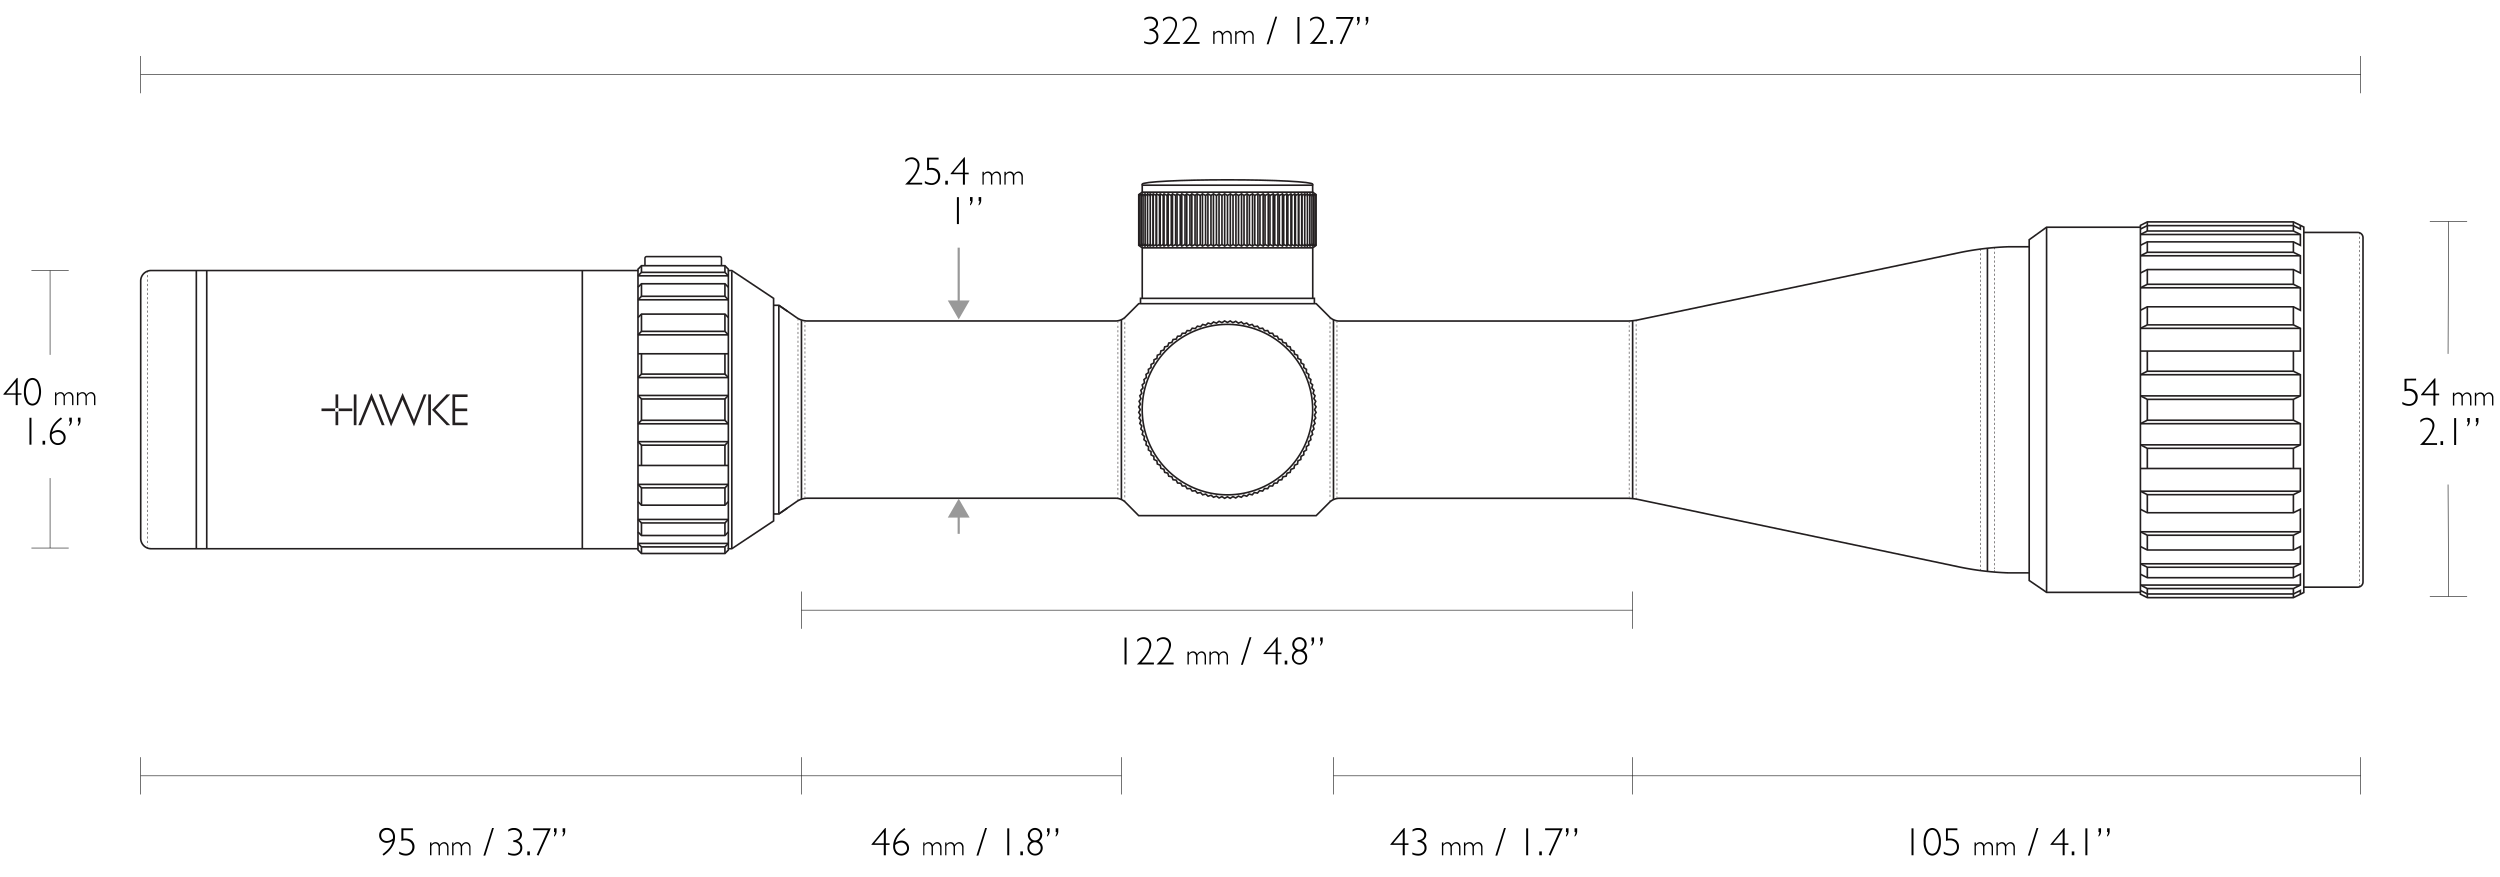 <svg xmlns="http://www.w3.org/2000/svg" viewBox="0 0 1140 400"><defs><style>.cls-1,.cls-10,.cls-11,.cls-13,.cls-14,.cls-15,.cls-16,.cls-17,.cls-2,.cls-3,.cls-4,.cls-5,.cls-6,.cls-7,.cls-8,.cls-9{fill:none;stroke-miterlimit:10;}.cls-1,.cls-10,.cls-11,.cls-13,.cls-14,.cls-15,.cls-2,.cls-3,.cls-4,.cls-5,.cls-6,.cls-7,.cls-8,.cls-9{stroke:#231f20;}.cls-1{stroke-width:0.75px;}.cls-10,.cls-11,.cls-14,.cls-15,.cls-16,.cls-2,.cls-3,.cls-4,.cls-5,.cls-6,.cls-7,.cls-8,.cls-9{stroke-width:0.25px;}.cls-3{stroke-dasharray:1 1;}.cls-4{stroke-dasharray:1 1;}.cls-5{stroke-dasharray:1 1;}.cls-6{stroke-dasharray:1.01 1.01;}.cls-7{stroke-dasharray:1 1;}.cls-8{stroke-dasharray:1.01 1.01;}.cls-9{stroke-dasharray:1 1;}.cls-10{stroke-dasharray:1.01 1.01;}.cls-11{stroke-dasharray:1 1;}.cls-12{fill:#231f20;}.cls-13{stroke-width:0.72px;}.cls-14{stroke-dasharray:1 1;}.cls-15{stroke-dasharray:1.01 1.01;}.cls-16{stroke:#000;}.cls-17{stroke:#999;}.cls-18{fill:#999;}</style></defs><title>Riflescope_Vantage_AO_3-9x40</title><g id="SCOPE"><line class="cls-1" x1="1045.79" y1="182.1" x2="1045.79" y2="191.62"/><line class="cls-1" x1="979.18" y1="182.1" x2="979.18" y2="191.62"/><polyline class="cls-1" points="976.03 170.87 979.18 169.28 1045.79 169.28 1048.97 170.87 1048.97 180.51 1045.79 182.1 979.18 182.1 976.03 180.51"/><line class="cls-1" x1="976.03" y1="180.52" x2="1048.97" y2="180.52"/><line class="cls-1" x1="976.03" y1="170.87" x2="1048.97" y2="170.87"/><line class="cls-1" x1="979.18" y1="160.09" x2="979.18" y2="169.28"/><line class="cls-1" x1="1045.79" y1="160.09" x2="1045.79" y2="169.28"/><line class="cls-1" x1="979.18" y1="122.92" x2="979.18" y2="129.65"/><line class="cls-1" x1="1045.79" y1="122.92" x2="1045.79" y2="129.65"/><line class="cls-1" x1="979.18" y1="110.29" x2="979.18" y2="115.05"/><line class="cls-1" x1="1045.79" y1="110.29" x2="1045.79" y2="115.05"/><line class="cls-1" x1="979.18" y1="139.9" x2="979.18" y2="148.14"/><line class="cls-1" x1="1045.79" y1="139.9" x2="1045.79" y2="148.14"/><polyline class="cls-1" points="976.03 149.73 979.18 148.14 1045.79 148.14 1048.97 149.73 1048.97 160.09 976.03 160.09"/><line class="cls-1" x1="976.03" y1="149.73" x2="1048.97" y2="149.73"/><polyline class="cls-1" points="976.03 131.23 979.18 129.65 1045.79 129.65 1048.97 131.23 1048.97 141.49 1045.79 139.9 979.18 139.9 976.03 141.49"/><line class="cls-1" x1="976.03" y1="131.23" x2="1048.97" y2="131.23"/><polyline class="cls-1" points="976.03 124.5 979.18 122.92 1045.79 122.92 1048.97 124.5 1048.97 116.63 1045.79 115.05 979.18 115.05 976.03 116.63"/><polyline class="cls-1" points="976.03 111.87 979.18 110.29 1045.79 110.29 1048.97 111.87 1048.97 106.93 1045.79 105.34 979.18 105.34 976.03 106.93"/><polygon class="cls-1" points="1050.54 269.26 1050.54 104.34 1050.54 103.53 1045.79 101.19 979.18 101.19 976.03 102.78 976.03 105.66 976.03 268.38 976.03 270.94 979.18 272.53 1045.79 272.53 1050.54 270.19 1050.54 269.26"/><line class="cls-1" x1="979.18" y1="101.19" x2="979.18" y2="105.34"/><line class="cls-1" x1="1045.79" y1="101.19" x2="1045.79" y2="105.34"/><line class="cls-1" x1="976.03" y1="106.93" x2="1048.97" y2="106.93"/><line class="cls-1" x1="976.03" y1="116.63" x2="1048.97" y2="116.63"/><polyline class="cls-1" points="976.03 193.2 979.18 191.62 1045.79 191.62 1048.97 193.2 1048.97 202.85 1045.79 204.44 979.18 204.44 976.03 202.85"/><line class="cls-1" x1="976.03" y1="193.2" x2="1048.97" y2="193.2"/><line class="cls-1" x1="976.03" y1="202.85" x2="1048.97" y2="202.85"/><line class="cls-1" x1="979.18" y1="204.44" x2="979.18" y2="213.63"/><line class="cls-1" x1="1045.79" y1="204.44" x2="1045.79" y2="213.63"/><line class="cls-1" x1="979.18" y1="225.58" x2="979.18" y2="233.81"/><line class="cls-1" x1="1045.79" y1="225.58" x2="1045.79" y2="233.81"/><polyline class="cls-1" points="976.03 213.63 1048.97 213.63 1048.97 223.99 1045.79 225.57 979.18 225.57 976.03 223.99"/><polyline class="cls-1" points="976.03 232.23 979.18 233.81 1045.79 233.81 1048.97 232.23 1048.97 242.49 1045.79 244.07 979.18 244.07 976.03 242.49"/><line class="cls-1" x1="976.03" y1="223.99" x2="1048.97" y2="223.99"/><line class="cls-1" x1="976.03" y1="242.49" x2="1048.97" y2="242.49"/><polyline class="cls-1" points="976.03 249.21 979.18 250.8 1045.79 250.8 1048.97 249.21 1048.97 257.09 1045.79 258.67 979.18 258.67 976.03 257.09"/><polyline class="cls-1" points="976.03 261.84 979.18 263.43 1045.79 263.43 1048.97 261.84 1048.97 266.79 1045.79 268.38 979.18 268.38 976.03 266.79"/><line class="cls-1" x1="976.03" y1="257.09" x2="1048.97" y2="257.09"/><polyline class="cls-1" points="976.03 269.26 979.18 270.84 1045.79 270.84 1048.97 269.26 1048.97 270.92"/><polyline class="cls-1" points="976.03 104.46 979.18 102.88 1045.79 102.88 1048.97 104.46 1048.97 102.76"/><line class="cls-1" x1="976.03" y1="266.79" x2="1048.97" y2="266.79"/><line class="cls-1" x1="979.18" y1="268.38" x2="979.18" y2="272.53"/><line class="cls-1" x1="1045.79" y1="268.38" x2="1045.79" y2="272.53"/><line class="cls-1" x1="979.18" y1="244.07" x2="979.18" y2="250.8"/><line class="cls-1" x1="1045.79" y1="244.07" x2="1045.79" y2="250.8"/><line class="cls-1" x1="979.18" y1="258.71" x2="979.18" y2="263.43"/><line class="cls-1" x1="1045.79" y1="258.71" x2="1045.79" y2="263.43"/><path class="cls-1" d="M1050.54,106h24.61a2.39,2.39,0,0,1,2.38,2.37v157a2.38,2.38,0,0,1-2.38,2.37h-24.61"/><line class="cls-2" x1="1075.94" y1="106.28" x2="1075.94" y2="106.84"/><line class="cls-3" x1="1075.94" y1="107.96" x2="1075.94" y2="266.28"/><line class="cls-2" x1="1075.94" y1="266.84" x2="1075.94" y2="267.4"/><path class="cls-1" d="M925.31,261.23h-9.52a131.73,131.73,0,0,1-21.94-2.6l-147-30.91a27.57,27.57,0,0,0-4.71-.49H610.45a6.63,6.63,0,0,0-4.06,1.68l-6.22,6.22-80.93,0-6.2-6.25a6.65,6.65,0,0,0-4.06-1.68H367.85a9,9,0,0,0-4.33,1.35l-8.37,5.79"/><line class="cls-1" x1="906.27" y1="113.31" x2="906.27" y2="260.65"/><line class="cls-2" x1="909.44" y1="113.1" x2="909.44" y2="113.66"/><line class="cls-4" x1="909.44" y1="114.78" x2="909.44" y2="259.48"/><line class="cls-2" x1="909.44" y1="260.04" x2="909.44" y2="260.6"/><line class="cls-2" x1="903.1" y1="113.85" x2="903.1" y2="114.41"/><line class="cls-5" x1="903.1" y1="115.53" x2="903.1" y2="258.84"/><line class="cls-2" x1="903.1" y1="259.4" x2="903.1" y2="259.96"/><polyline class="cls-1" points="976.03 270.11 933.24 270.11 925.31 264.7 925.31 109.31 933.24 103.61 976.03 103.61"/><line class="cls-1" x1="933.24" y1="103.91" x2="933.24" y2="270.11"/><line class="cls-1" x1="744.48" y1="146.06" x2="744.48" y2="227.45"/><line class="cls-2" x1="746.06" y1="146.18" x2="746.06" y2="146.74"/><line class="cls-6" x1="746.06" y1="147.87" x2="746.06" y2="226.33"/><line class="cls-2" x1="746.06" y1="226.9" x2="746.06" y2="227.45"/><line class="cls-2" x1="742.89" y1="146.7" x2="742.89" y2="147.26"/><line class="cls-7" x1="742.89" y1="148.37" x2="742.89" y2="225.82"/><line class="cls-2" x1="742.89" y1="226.38" x2="742.89" y2="226.94"/><path class="cls-1" d="M355.15,139.22l8.37,5.78a8.87,8.87,0,0,0,4.33,1.36H509a6.61,6.61,0,0,0,4.06-1.69l6.2-6.2,80.93,0,6.22,6.24a6.58,6.58,0,0,0,4.06,1.69H742.09a27.45,27.45,0,0,0,4.7-.49l147.06-30.78a131.73,131.73,0,0,1,21.94-2.6h9.52"/><polyline class="cls-1" points="520.07 138.43 520.07 136.05 599.36 136.05 599.36 138.43"/><polyline class="cls-1" points="600.14 89.24 599.92 89.13 599.57 88.69 598.69 89.13 598.6 88.42 597.45 89.13 597.35 88.42 596.2 89.13 596.11 88.42 594.96 89.13 594.96 88.42 593.68 89.13 593.58 88.42 592.26 89.13 592.07 88.42 590.71 89.13 590.43 88.42 589.04 89.13 588.67 88.42 587.26 89.13 586.8 88.42 585.36 89.13 584.82 88.42 583.37 89.13 582.74 88.42 581.28 89.13 580.57 88.42 579.1 89.13 578.32 88.42 576.85 89.13 575.99 88.42 574.54 89.13 573.6 88.42 572.16 89.13 571.15 88.42 569.73 89.13 568.66 88.42 567.27 89.13 566.14 88.42 564.77 89.13 563.59 88.42 562.26 89.13 561.02 88.42 559.74 89.12 558.45 88.42 557.21 89.13 555.88 88.42 554.7 89.13 553.33 88.42 552.2 89.13 550.81 88.42 549.74 89.13 548.32 88.42 547.31 89.13 545.87 88.42 544.93 89.13 543.48 88.42 542.62 89.13 541.16 88.42 540.37 89.13 538.9 88.42 538.19 89.13 536.73 88.42 536.11 89.13 534.65 88.42 534.11 89.13 532.67 88.42 532.22 89.13 530.8 88.42 530.43 89.13 529.04 88.42 528.76 89.13 527.4 88.42 527.21 89.13 525.89 88.42 525.79 89.13 524.51 88.42 524.51 89.13 523.36 88.42 523.27 89.13 522.12 88.42 522.02 89.13 520.87 88.42 520.79 89.13 519.9 88.69 519.55 89.13 519.27 89.24"/><polyline class="cls-1" points="519.27 111.37 519.55 111.49 519.9 111.92 520.79 111.49 520.87 112.2 522.02 111.49 522.12 112.2 523.27 111.49 523.36 112.2 524.51 111.49 524.51 112.2 525.79 111.49 525.89 112.2 527.21 111.49 527.4 112.2 528.76 111.49 529.04 112.2 530.43 111.49 530.8 112.2 532.22 111.49 532.67 112.2 534.11 111.49 534.65 112.2 536.11 111.49 536.73 112.2 538.19 111.49 538.9 112.2 540.37 111.49 541.16 112.2 542.62 111.49 543.48 112.2 544.93 111.49 545.87 112.2 547.31 111.49 548.32 112.2 549.74 111.49 550.81 112.2 552.2 111.49 553.33 112.2 554.7 111.49 555.88 112.2 557.21 111.49 558.45 112.2 559.74 111.49 561.02 112.2 562.26 111.49 563.59 112.2 564.77 111.49 566.14 112.2 567.27 111.49 568.66 112.2 569.73 111.49 571.15 112.2 572.16 111.49 573.6 112.2 574.54 111.49 575.99 112.2 576.85 111.49 578.32 112.2 579.1 111.49 580.57 112.2 581.28 111.49 582.74 112.2 583.37 111.49 584.82 112.2 585.36 111.49 586.8 112.2 587.26 111.49 588.67 112.2 589.04 111.49 590.43 112.2 590.71 111.49 592.07 112.2 592.26 111.49 593.58 112.2 593.68 111.49 594.96 112.2 594.96 111.49 596.11 112.2 596.2 111.49 597.35 112.2 597.45 111.49 598.6 112.2 598.69 111.49 599.57 111.92 599.92 111.49 600.14 111.37"/><line class="cls-1" x1="561.02" y1="88.42" x2="561.02" y2="112.2"/><line class="cls-1" x1="563.59" y1="88.42" x2="563.59" y2="112.2"/><line class="cls-1" x1="566.14" y1="88.42" x2="566.14" y2="112.2"/><line class="cls-1" x1="568.66" y1="88.42" x2="568.66" y2="112.2"/><line class="cls-1" x1="571.15" y1="88.42" x2="571.15" y2="112.2"/><line class="cls-1" x1="573.6" y1="88.42" x2="573.6" y2="112.2"/><line class="cls-1" x1="575.99" y1="88.42" x2="575.99" y2="112.2"/><line class="cls-1" x1="578.32" y1="88.42" x2="578.32" y2="112.2"/><line class="cls-1" x1="580.57" y1="88.42" x2="580.57" y2="112.2"/><line class="cls-1" x1="582.74" y1="88.42" x2="582.74" y2="112.2"/><line class="cls-1" x1="586.8" y1="88.42" x2="586.8" y2="112.2"/><line class="cls-1" x1="588.67" y1="88.42" x2="588.67" y2="112.2"/><line class="cls-1" x1="590.43" y1="88.42" x2="590.43" y2="112.2"/><line class="cls-1" x1="592.07" y1="88.42" x2="592.07" y2="112.2"/><line class="cls-1" x1="593.58" y1="88.42" x2="593.58" y2="112.2"/><line class="cls-1" x1="594.96" y1="88.42" x2="594.96" y2="112.2"/><line class="cls-1" x1="596.2" y1="88.69" x2="596.2" y2="111.92"/><line class="cls-1" x1="597.29" y1="88.42" x2="597.29" y2="112.2"/><line class="cls-1" x1="598.24" y1="88.69" x2="598.24" y2="111.92"/><line class="cls-1" x1="599.03" y1="88.38" x2="599.03" y2="112.24"/><line class="cls-1" x1="599.67" y1="88.42" x2="599.67" y2="112.2"/><line class="cls-1" x1="584.82" y1="88.42" x2="584.82" y2="112.2"/><line class="cls-1" x1="559.74" y1="89.12" x2="559.74" y2="111.53"/><line class="cls-1" x1="562.26" y1="89.12" x2="562.26" y2="111.53"/><line class="cls-1" x1="564.77" y1="89.12" x2="564.77" y2="111.53"/><line class="cls-1" x1="567.27" y1="89.12" x2="567.27" y2="111.53"/><line class="cls-1" x1="569.73" y1="89.12" x2="569.73" y2="111.53"/><line class="cls-1" x1="572.17" y1="89.22" x2="572.17" y2="111.63"/><line class="cls-1" x1="574.54" y1="89.12" x2="574.54" y2="111.53"/><line class="cls-1" x1="576.85" y1="89.12" x2="576.85" y2="111.53"/><line class="cls-1" x1="579.1" y1="89.12" x2="579.1" y2="111.53"/><line class="cls-1" x1="581.28" y1="89.12" x2="581.28" y2="111.53"/><line class="cls-1" x1="583.37" y1="89.12" x2="583.37" y2="111.53"/><line class="cls-1" x1="585.36" y1="89.12" x2="585.36" y2="111.53"/><line class="cls-1" x1="587.26" y1="89.12" x2="587.26" y2="111.53"/><line class="cls-1" x1="589.04" y1="89.12" x2="589.04" y2="111.53"/><line class="cls-1" x1="590.71" y1="89.12" x2="590.71" y2="111.53"/><line class="cls-1" x1="592.26" y1="89.12" x2="592.26" y2="111.53"/><line class="cls-1" x1="593.68" y1="89.12" x2="593.68" y2="111.53"/><line class="cls-1" x1="558.45" y1="112.2" x2="558.45" y2="88.42"/><line class="cls-1" x1="555.88" y1="112.2" x2="555.88" y2="88.42"/><line class="cls-1" x1="553.33" y1="112.2" x2="553.33" y2="88.42"/><line class="cls-1" x1="550.81" y1="112.2" x2="550.81" y2="88.42"/><line class="cls-1" x1="548.32" y1="112.2" x2="548.32" y2="88.42"/><line class="cls-1" x1="545.87" y1="112.2" x2="545.87" y2="88.42"/><line class="cls-1" x1="543.48" y1="112.2" x2="543.48" y2="88.42"/><line class="cls-1" x1="541.16" y1="112.2" x2="541.16" y2="88.42"/><line class="cls-1" x1="538.9" y1="112.2" x2="538.9" y2="88.42"/><line class="cls-1" x1="536.73" y1="112.2" x2="536.73" y2="88.42"/><line class="cls-1" x1="532.67" y1="112.2" x2="532.67" y2="88.42"/><line class="cls-1" x1="530.8" y1="112.2" x2="530.8" y2="88.42"/><line class="cls-1" x1="529.04" y1="112.2" x2="529.04" y2="88.42"/><line class="cls-1" x1="527.4" y1="112.2" x2="527.4" y2="88.42"/><line class="cls-1" x1="525.89" y1="112.2" x2="525.89" y2="88.42"/><line class="cls-1" x1="524.51" y1="112.2" x2="524.51" y2="88.42"/><line class="cls-1" x1="523.27" y1="111.92" x2="523.27" y2="88.69"/><line class="cls-1" x1="522.18" y1="112.2" x2="522.18" y2="88.42"/><line class="cls-1" x1="521.23" y1="111.92" x2="521.23" y2="88.69"/><line class="cls-1" x1="520.44" y1="112.24" x2="520.44" y2="88.38"/><line class="cls-1" x1="519.8" y1="112.2" x2="519.8" y2="88.42"/><line class="cls-1" x1="534.65" y1="112.2" x2="534.65" y2="88.42"/><line class="cls-1" x1="557.21" y1="111.49" x2="557.21" y2="89.09"/><line class="cls-1" x1="554.7" y1="111.49" x2="554.7" y2="89.09"/><line class="cls-1" x1="552.2" y1="111.49" x2="552.2" y2="89.09"/><line class="cls-1" x1="549.74" y1="111.49" x2="549.74" y2="89.09"/><line class="cls-1" x1="547.3" y1="111.39" x2="547.3" y2="88.99"/><line class="cls-1" x1="544.94" y1="111.49" x2="544.94" y2="89.09"/><line class="cls-1" x1="542.62" y1="111.49" x2="542.62" y2="89.09"/><line class="cls-1" x1="540.37" y1="111.49" x2="540.37" y2="89.09"/><line class="cls-1" x1="538.19" y1="111.49" x2="538.19" y2="89.09"/><line class="cls-1" x1="536.1" y1="111.49" x2="536.1" y2="89.09"/><line class="cls-1" x1="534.11" y1="111.49" x2="534.11" y2="89.09"/><line class="cls-1" x1="532.21" y1="111.49" x2="532.21" y2="89.09"/><line class="cls-1" x1="530.43" y1="111.49" x2="530.43" y2="89.09"/><line class="cls-1" x1="528.76" y1="111.49" x2="528.76" y2="89.09"/><line class="cls-1" x1="527.21" y1="111.49" x2="527.21" y2="89.09"/><line class="cls-1" x1="525.79" y1="111.49" x2="525.79" y2="89.09"/><polyline class="cls-1" points="520.86 87.63 520.86 84.45 598.57 84.45 598.57 87.63"/><line class="cls-1" x1="520.86" y1="113.02" x2="598.68" y2="113.02"/><polyline class="cls-1" points="598.61 136.05 598.61 113.02 600.14 111.88 600.14 111.46 600.14 89.16 600.14 88.74 598.61 87.63 520.86 87.63 519.27 88.74 519.27 89.09 519.27 111.52 519.27 111.88 520.86 113.02 520.86 136.05"/><path class="cls-1" d="M598.57,186.79a38.86,38.86,0,1,1-38.86-38.87A38.86,38.86,0,0,1,598.57,186.79Z"/><polygon class="cls-1" points="559.7 147.04 560.98 146.35 562.2 147.12 563.51 146.51 564.69 147.36 566.03 146.83 567.15 147.75 568.53 147.31 569.59 148.29 570.99 147.94 571.98 148.99 573.41 148.73 574.34 149.84 575.77 149.66 576.63 150.83 578.07 150.74 578.85 151.96 580.3 151.97 581 153.23 582.45 153.33 583.07 154.63 584.5 154.82 585.04 156.16 586.46 156.44 586.91 157.81 588.31 158.18 588.68 159.58 590.05 160.03 590.33 161.45 591.67 161.99 591.86 163.43 593.17 164.05 593.26 165.49 594.53 166.19 594.54 167.64 595.75 168.42 595.67 169.87 596.83 170.72 596.66 172.16 597.77 173.09 597.51 174.51 598.55 175.5 598.2 176.91 599.19 177.97 598.75 179.34 599.66 180.46 599.14 181.81 599.98 182.99 599.38 184.3 600.14 185.52 599.45 186.79 600.14 188.06 599.38 189.28 599.98 190.6 599.14 191.77 599.66 193.12 598.75 194.24 599.19 195.62 598.2 196.67 598.55 198.08 597.51 199.07 597.77 200.5 596.66 201.42 596.83 202.86 595.67 203.71 595.75 205.16 594.54 205.94 594.53 207.38 593.26 208.09 593.17 209.53 591.86 210.15 591.67 211.59 590.33 212.13 590.05 213.54 588.68 214 588.31 215.4 586.91 215.76 586.46 217.14 585.04 217.41 584.5 218.76 583.07 218.94 582.45 220.25 581 220.35 580.3 221.61 578.85 221.62 578.07 222.84 576.63 222.76 575.77 223.92 574.34 223.75 573.41 224.85 571.98 224.59 570.99 225.64 569.59 225.29 568.53 226.27 567.15 225.83 566.03 226.75 564.69 226.22 563.51 227.07 562.2 226.46 560.98 227.23 559.7 226.54 558.43 227.23 557.21 226.46 555.9 227.07 554.72 226.22 553.38 226.75 552.26 225.83 550.88 226.27 549.82 225.29 548.42 225.64 547.42 224.59 546 224.85 545.07 223.75 543.64 223.92 542.78 222.76 541.34 222.84 540.56 221.62 539.11 221.61 538.41 220.35 536.96 220.25 536.34 218.94 534.91 218.76 534.37 217.41 532.95 217.14 532.5 215.76 531.1 215.4 530.73 214 529.36 213.54 529.08 212.13 527.74 211.59 527.55 210.15 526.24 209.53 526.14 208.09 524.88 207.38 524.87 205.94 523.66 205.16 523.74 203.71 522.58 202.86 522.75 201.42 521.64 200.5 521.9 199.07 520.85 198.08 521.21 196.67 520.22 195.62 520.66 194.24 519.75 193.12 520.27 191.77 519.43 190.6 520.03 189.28 519.27 188.06 519.96 186.79 519.27 185.52 520.03 184.3 519.43 182.99 520.27 181.81 519.75 180.46 520.66 179.34 520.22 177.97 521.21 176.91 520.85 175.5 521.9 174.51 521.64 173.09 522.75 172.16 522.58 170.72 523.74 169.87 523.66 168.42 524.87 167.64 524.88 166.19 526.14 165.49 526.24 164.05 527.55 163.43 527.74 161.99 529.08 161.45 529.36 160.03 530.73 159.58 531.1 158.18 532.5 157.81 532.95 156.44 534.37 156.16 534.91 154.82 536.34 154.63 536.96 153.33 538.41 153.23 539.11 151.97 540.56 151.96 541.34 150.74 542.78 150.83 543.64 149.66 545.07 149.84 546 148.73 547.42 148.99 548.42 147.94 549.82 148.29 550.88 147.31 552.26 147.75 553.38 146.83 554.72 147.36 555.9 146.51 557.21 147.12 558.43 146.35 559.7 147.04"/><path class="cls-1" d="M598.56,84.52V84c0-1.09-17.4-2-38.85-2s-38.86.89-38.86,2v.49"/><line class="cls-1" x1="511.36" y1="227.54" x2="511.36" y2="145.86"/><line class="cls-2" x1="512.94" y1="228.5" x2="512.94" y2="227.94"/><line class="cls-8" x1="512.94" y1="226.81" x2="512.94" y2="146.21"/><line class="cls-2" x1="512.94" y1="145.65" x2="512.94" y2="145.09"/><line class="cls-2" x1="509.77" y1="227.23" x2="509.77" y2="226.67"/><line class="cls-9" x1="509.77" y1="225.55" x2="509.77" y2="147.79"/><line class="cls-2" x1="509.77" y1="147.23" x2="509.77" y2="146.67"/><polyline class="cls-1" points="352.76 139.22 355.15 139.22 359.12 141.96"/><line class="cls-2" x1="67.34" y1="123.73" x2="67.34" y2="124.29"/><line class="cls-10" x1="67.34" y1="125.42" x2="67.34" y2="248.78"/><line class="cls-2" x1="67.34" y1="249.35" x2="67.34" y2="249.91"/><line class="cls-1" x1="94.27" y1="123.36" x2="94.27" y2="250.22"/><line class="cls-1" x1="265.54" y1="123.36" x2="265.54" y2="250.22"/><line class="cls-1" x1="290.92" y1="123.36" x2="290.92" y2="250.22"/><line class="cls-1" x1="332.13" y1="123.36" x2="332.13" y2="250.22"/><polyline class="cls-1" points="332.13 123.36 333.7 123.36 352.76 136.05 352.76 237.54 333.7 250.22 332.13 250.22"/><line class="cls-1" x1="365.47" y1="227.55" x2="365.47" y2="146.04"/><line class="cls-2" x1="367.06" y1="226.91" x2="367.06" y2="226.35"/><line class="cls-7" x1="367.06" y1="225.24" x2="367.06" y2="147.79"/><line class="cls-2" x1="367.06" y1="147.23" x2="367.06" y2="146.67"/><line class="cls-2" x1="363.88" y1="228.01" x2="363.88" y2="227.45"/><line class="cls-11" x1="363.88" y1="226.34" x2="363.88" y2="146.69"/><line class="cls-2" x1="363.88" y1="146.14" x2="363.88" y2="145.58"/><line class="cls-1" x1="355.15" y1="234.05" x2="355.15" y2="139.54"/><line class="cls-1" x1="333.7" y1="249.91" x2="333.7" y2="123.68"/><path class="cls-1" d="M290.92,123.36h-222a4.76,4.76,0,0,0-4.76,4.76V245.47a4.76,4.76,0,0,0,4.76,4.75h222"/><line class="cls-1" x1="89.53" y1="123.36" x2="89.53" y2="250.22"/><polygon class="cls-12" points="163.4 193.89 164.68 193.89 166.56 189.28 166.89 188.47 169.4 182.41 171.9 188.46 174.1 193.89 175.38 193.89 169.4 179.25 163.4 193.89 163.4 193.89"/><polygon class="cls-12" points="188.78 191.45 183.59 179.19 178.43 191.45 174.01 179.86 172.75 179.86 178.33 194.45 183.54 182.29 188.77 194.44 194.48 179.86 193.22 179.86 188.78 191.45 188.78 191.45"/><polygon class="cls-12" points="203.65 179.86 196.99 186.88 203.67 193.89 205.31 193.89 198.57 186.88 205.31 179.86 203.65 179.86 203.65 179.86"/><polygon class="cls-12" points="195.28 193.89 196.51 193.89 196.51 179.86 195.28 179.86 195.28 193.89 195.28 193.89"/><polygon class="cls-12" points="206.32 193.89 213.21 193.89 213.21 192.71 207.55 192.71 207.55 187.49 213.04 187.49 213.04 186.27 207.55 186.27 207.55 181.04 213.21 181.04 213.21 179.86 206.32 179.86 206.32 193.89 206.32 193.89"/><polygon class="cls-12" points="161.32 193.89 162.55 193.89 162.55 179.86 161.32 179.86 161.32 193.89 161.32 193.89"/><path class="cls-12" d="M146.6,186.26v1.23H153a.85.85,0,0,1-.26-.61.88.88,0,0,1,.26-.62Z"/><path class="cls-12" d="M153,186.26a.88.88,0,0,1,.62-.26.85.85,0,0,1,.61.26v-6.4H153v6.4Z"/><path class="cls-12" d="M154.51,186.88a.89.89,0,0,1-.25.61h6.37v-1.23h-6.37a.91.91,0,0,1,.25.62Z"/><path class="cls-12" d="M153,187.49v6.4h1.23v-6.4a.85.85,0,0,1-.61.26.88.88,0,0,1-.62-.26Z"/><polyline class="cls-1" points="332.13 193.25 330.57 191.66 292.51 191.66 290.92 193.25"/><polyline class="cls-1" points="332.13 180.33 330.57 181.92 292.51 181.92 290.92 180.33"/><polyline class="cls-1" points="290.92 193.25 310.17 193.25 332.13 193.25"/><line class="cls-1" x1="290.92" y1="180.33" x2="332.13" y2="180.33"/><polyline class="cls-1" points="290.92 201.4 292.51 202.99 330.57 202.99 332.13 201.4"/><line class="cls-1" x1="290.92" y1="212.25" x2="332.13" y2="212.25"/><line class="cls-1" x1="332.13" y1="201.4" x2="290.92" y2="201.4"/><polyline class="cls-1" points="332.13 228.75 330.57 230.35 292.51 230.35 290.92 228.75"/><polyline class="cls-1" points="332.13 220.88 330.57 222.47 292.51 222.47 290.92 220.88"/><line class="cls-1" x1="290.92" y1="220.88" x2="332.13" y2="220.88"/><polyline class="cls-1" points="332.13 236.87 330.57 238.46 292.51 238.46 290.92 236.87"/><polyline class="cls-1" points="332.13 242.59 330.57 244.18 292.51 244.18 290.92 242.59"/><line class="cls-1" x1="290.92" y1="236.87" x2="332.13" y2="236.87"/><polyline class="cls-1" points="290.92 249.91 290.92 250.81 292.51 252.4 330.57 252.4 332.13 250.81 332.13 249.91"/><polyline class="cls-1" points="290.92 247.8 292.51 249.39 330.57 249.39 332.13 247.8"/><line class="cls-1" x1="290.92" y1="247.8" x2="332.13" y2="247.8"/><line class="cls-1" x1="292.51" y1="202.99" x2="292.51" y2="212.25"/><line class="cls-1" x1="330.57" y1="202.99" x2="330.57" y2="212.25"/><line class="cls-1" x1="292.51" y1="181.92" x2="292.51" y2="191.66"/><line class="cls-1" x1="330.57" y1="181.92" x2="330.57" y2="191.66"/><line class="cls-1" x1="292.51" y1="222.47" x2="292.51" y2="230.35"/><line class="cls-1" x1="330.57" y1="222.47" x2="330.57" y2="230.35"/><line class="cls-1" x1="292.51" y1="238.46" x2="292.51" y2="244.18"/><line class="cls-1" x1="330.57" y1="238.46" x2="330.57" y2="244.18"/><line class="cls-1" x1="292.51" y1="249.53" x2="292.51" y2="252.4"/><line class="cls-1" x1="330.57" y1="249.53" x2="330.57" y2="252.4"/><polyline class="cls-1" points="290.92 172.17 292.51 170.59 330.57 170.59 332.13 172.17"/><line class="cls-1" x1="290.92" y1="161.32" x2="332.13" y2="161.32"/><line class="cls-1" x1="332.13" y1="172.17" x2="290.92" y2="172.17"/><polyline class="cls-1" points="332.13 144.82 330.57 143.22 292.51 143.22 290.92 144.82"/><polyline class="cls-1" points="332.13 152.69 330.57 151.11 292.51 151.11 290.92 152.69"/><line class="cls-1" x1="290.92" y1="152.69" x2="332.13" y2="152.69"/><polyline class="cls-1" points="332.13 136.7 330.57 135.12 292.51 135.12 290.92 136.7"/><polyline class="cls-1" points="332.13 130.98 330.57 129.39 292.51 129.39 290.92 130.98"/><line class="cls-1" x1="290.92" y1="136.7" x2="332.13" y2="136.7"/><polyline class="cls-1" points="290.92 123.67 290.92 122.76 292.51 121.17 330.57 121.17 332.13 122.76 332.13 123.67"/><polyline class="cls-1" points="290.92 125.77 292.51 124.19 330.57 124.19 332.13 125.77"/><line class="cls-1" x1="290.92" y1="125.77" x2="332.13" y2="125.77"/><line class="cls-1" x1="292.51" y1="170.59" x2="292.51" y2="161.32"/><line class="cls-1" x1="330.57" y1="170.59" x2="330.57" y2="161.32"/><line class="cls-1" x1="292.51" y1="151.11" x2="292.51" y2="143.22"/><line class="cls-1" x1="330.57" y1="151.11" x2="330.57" y2="143.22"/><line class="cls-1" x1="292.51" y1="135.12" x2="292.51" y2="129.39"/><line class="cls-1" x1="330.57" y1="135.12" x2="330.57" y2="129.39"/><line class="cls-1" x1="292.51" y1="124.04" x2="292.51" y2="121.17"/><line class="cls-1" x1="330.57" y1="124.04" x2="330.57" y2="121.17"/><polyline class="cls-1" points="359.12 231.63 355.15 234.37 352.76 234.37"/><path class="cls-13" d="M294.1,121.17V117.8a.8.8,0,0,1,.79-.8h33.3a.8.8,0,0,1,.8.8v3.37"/><line class="cls-1" x1="608.07" y1="145.8" x2="608.07" y2="227.84"/><line class="cls-2" x1="609.66" y1="146.7" x2="609.66" y2="147.26"/><line class="cls-14" x1="609.66" y1="148.37" x2="609.66" y2="225.82"/><line class="cls-2" x1="609.66" y1="226.38" x2="609.66" y2="226.94"/><line class="cls-2" x1="606.48" y1="145.11" x2="606.48" y2="145.67"/><line class="cls-15" x1="606.48" y1="146.8" x2="606.48" y2="227.4"/><line class="cls-2" x1="606.48" y1="227.97" x2="606.48" y2="228.53"/></g><g id="DIM_LiNES" data-name="DIM LiNES"><line class="cls-16" x1="1076.48" y1="42.53" x2="1076.48" y2="25.53"/><line class="cls-16" x1="64.16" y1="42.53" x2="64.16" y2="25.53"/><line class="cls-16" x1="64.16" y1="34.03" x2="1076.48" y2="34.03"/><line class="cls-16" x1="744.48" y1="286.73" x2="744.48" y2="269.73"/><line class="cls-16" x1="365.47" y1="286.73" x2="365.47" y2="269.73"/><line class="cls-16" x1="365.47" y1="278.23" x2="744.48" y2="278.23"/><line class="cls-16" x1="365.47" y1="362.28" x2="365.47" y2="345.28"/><line class="cls-16" x1="64.16" y1="362.28" x2="64.16" y2="345.28"/><line class="cls-16" x1="64.16" y1="353.78" x2="365.47" y2="353.78"/><line class="cls-16" x1="511.36" y1="362.28" x2="511.36" y2="345.28"/><line class="cls-16" x1="365.47" y1="353.78" x2="511.36" y2="353.78"/><line class="cls-16" x1="608.07" y1="362.28" x2="608.07" y2="345.28"/><line class="cls-16" x1="608.07" y1="353.78" x2="744.48" y2="353.78"/><line class="cls-16" x1="744.48" y1="362.28" x2="744.48" y2="345.28"/><line class="cls-16" x1="744.48" y1="353.78" x2="1076.48" y2="353.78"/><line class="cls-16" x1="1076.48" y1="362.28" x2="1076.48" y2="345.28"/><line class="cls-16" x1="1108" y1="272" x2="1125" y2="272"/><line class="cls-16" x1="1108" y1="101" x2="1125" y2="101"/><line class="cls-16" x1="1116.31" y1="220.94" x2="1116.5" y2="272"/><line class="cls-16" x1="1116.5" y1="101" x2="1116.31" y2="161.37"/><line class="cls-16" x1="14.33" y1="249.91" x2="31.33" y2="249.91"/><line class="cls-16" x1="14.33" y1="123.36" x2="31.33" y2="123.36"/><line class="cls-16" x1="22.83" y1="218" x2="22.83" y2="249.91"/><line class="cls-16" x1="22.83" y1="123.36" x2="22.83" y2="161.82"/><line class="cls-17" x1="437.17" y1="234.56" x2="437.17" y2="243.43"/><polygon class="cls-18" points="432.19 236.02 437.17 227.39 442.16 236.02 432.19 236.02"/><line class="cls-17" x1="437.17" y1="112.93" x2="437.17" y2="138.46"/><polygon class="cls-18" points="432.18 137 437.17 145.64 442.16 137 432.18 137"/></g><g id="TEXT"><path d="M521.83,9.26V8.38a4.24,4.24,0,0,1,2.59-.79,3.92,3.92,0,0,1,2.63.87,2.92,2.92,0,0,1,.45,3.95,3.22,3.22,0,0,1-1.66,1.09v0a3.1,3.1,0,0,1,2.38,3.13,3.27,3.27,0,0,1-1.08,2.58,3.83,3.83,0,0,1-2.59,1,6.69,6.69,0,0,1-2.83-.61v-.84a6.39,6.39,0,0,0,2.72.58,3,3,0,0,0,2.07-.72,2.43,2.43,0,0,0,.79-1.89,2.55,2.55,0,0,0-.84-2,3.29,3.29,0,0,0-2.32-.71v-.86a3.34,3.34,0,0,0,2.19-.7,2.15,2.15,0,0,0,.83-1.68,2,2,0,0,0-.8-1.64,3,3,0,0,0-2-.67A4.43,4.43,0,0,0,521.83,9.26Z"/><path d="M530.31,9.79V8.71a4.41,4.41,0,0,1,2.86-1.12,3.49,3.49,0,0,1,2.55,1,3.35,3.35,0,0,1,1,2.5q0,2.93-4.52,8.06H538V20h-7.79q5.69-5.48,5.68-8.9a2.54,2.54,0,0,0-.79-1.9,2.68,2.68,0,0,0-2-.78,3,3,0,0,0-1.39.32A6.83,6.83,0,0,0,530.31,9.79Z"/><path d="M539.31,9.79V8.71a4.41,4.41,0,0,1,2.86-1.12,3.49,3.49,0,0,1,2.55,1,3.35,3.35,0,0,1,1,2.5q0,2.93-4.52,8.06H547V20h-7.79q5.69-5.48,5.68-8.9a2.54,2.54,0,0,0-.79-1.9,2.68,2.68,0,0,0-2-.78,3,3,0,0,0-1.39.32A6.83,6.83,0,0,0,539.31,9.79Z"/><path d="M553.9,14.19v1h0a2.11,2.11,0,0,1,1.86-1.15,1.92,1.92,0,0,1,1.88,1.41,2.38,2.38,0,0,1,2-1.41,1.85,1.85,0,0,1,1.47.65,2.56,2.56,0,0,1,.56,1.72V20h-.62V16.71a2.48,2.48,0,0,0-.4-1.48,1.31,1.31,0,0,0-1.13-.55,1.44,1.44,0,0,0-.94.33,3.83,3.83,0,0,0-.82,1v4h-.63V16.7a2.32,2.32,0,0,0-.42-1.49,1.33,1.33,0,0,0-1.11-.53,2.11,2.11,0,0,0-1.76,1.25V20h-.62V14.19Z"/><path d="M563.92,14.19v1h0a2.11,2.11,0,0,1,1.86-1.15,1.94,1.94,0,0,1,1.89,1.41,2.37,2.37,0,0,1,2-1.41,1.84,1.84,0,0,1,1.46.65,2.56,2.56,0,0,1,.56,1.72V20h-.62V16.71a2.41,2.41,0,0,0-.4-1.48,1.3,1.3,0,0,0-1.12-.55,1.42,1.42,0,0,0-.94.33,3.65,3.65,0,0,0-.83,1v4h-.63V16.7a2.38,2.38,0,0,0-.41-1.49,1.36,1.36,0,0,0-1.12-.53,2.12,2.12,0,0,0-1.76,1.25V20h-.62V14.19Z"/><path d="M581.56,7.59h.83l-3.94,12.6h-.85Z"/><path d="M592.55,7.75V20h-.92V7.75Z"/><path d="M597.41,9.79V8.71a4.43,4.43,0,0,1,2.86-1.12,3.46,3.46,0,0,1,2.55,1,3.35,3.35,0,0,1,1,2.5q0,2.93-4.52,8.06h5.71V20h-7.79q5.68-5.48,5.69-8.9a2.54,2.54,0,0,0-.8-1.9,2.67,2.67,0,0,0-2-.78,3,3,0,0,0-1.38.32A7.14,7.14,0,0,0,597.41,9.79Z"/><path d="M607.78,18.28V20h-1.17V18.28Z"/><path d="M617.33,7.75l-5.61,12.44-.79-.34L616,8.6H609.3V7.75Z"/><path d="M620,7.71V9.09a2.9,2.9,0,0,1-1.17,2.47v-.62a2.55,2.55,0,0,0,.38-1.48h-.38V7.71Zm3.94,0V9.09a2.9,2.9,0,0,1-1.17,2.47v-.62a2.55,2.55,0,0,0,.38-1.48h-.38V7.71Z"/><path d="M174.92,390.16l-.5-.66q4.07-2.92,4.61-6.08a5,5,0,0,1-2.7.93,3.33,3.33,0,0,1-2.43-1,3.24,3.24,0,0,1-1-2.4,3.3,3.3,0,0,1,3.46-3.42,3.52,3.52,0,0,1,2.76,1.15,4.59,4.59,0,0,1,1,3.15Q180.15,386.44,174.92,390.16Zm4.27-7.83a4.87,4.87,0,0,0,0-.54,3.77,3.77,0,0,0-.73-2.47,2.52,2.52,0,0,0-2.06-.9,2.55,2.55,0,0,0-1.84.72,2.37,2.37,0,0,0-.75,1.79,2.49,2.49,0,0,0,.72,1.82,2.45,2.45,0,0,0,1.82.74A4.11,4.11,0,0,0,179.19,382.33Z"/><path d="M188.28,377.72v.85h-4.34v3.89a6.71,6.71,0,0,1,1-.08,4.16,4.16,0,0,1,2.95,1,3.61,3.61,0,0,1,1.12,2.77,3.9,3.9,0,0,1-4,4,6.29,6.29,0,0,1-3-.81V388.3a6.23,6.23,0,0,0,3,1,2.91,2.91,0,0,0,2.17-.87,3,3,0,0,0,.85-2.18,2.87,2.87,0,0,0-.9-2.25,3.5,3.5,0,0,0-2.41-.81,6,6,0,0,0-1.69.26v-5.73Z"/><path d="M196.74,384.16v1h0a2.14,2.14,0,0,1,1.86-1.15,1.94,1.94,0,0,1,1.89,1.41,2.37,2.37,0,0,1,2-1.41,1.84,1.84,0,0,1,1.46.65,2.51,2.51,0,0,1,.56,1.72V390h-.62v-3.31a2.42,2.42,0,0,0-.4-1.49,1.3,1.3,0,0,0-1.12-.55,1.42,1.42,0,0,0-.94.33,3.83,3.83,0,0,0-.83,1v4H200v-3.33a2.34,2.34,0,0,0-.41-1.49,1.36,1.36,0,0,0-1.12-.53,2.1,2.1,0,0,0-1.75,1.25V390h-.63v-5.84Z"/><path d="M206.76,384.16v1h0a2.15,2.15,0,0,1,1.86-1.15,1.92,1.92,0,0,1,1.89,1.41,2.38,2.38,0,0,1,2-1.41,1.86,1.86,0,0,1,1.47.65,2.56,2.56,0,0,1,.56,1.72V390H214v-3.31a2.42,2.42,0,0,0-.4-1.49,1.29,1.29,0,0,0-1.12-.55,1.44,1.44,0,0,0-.94.33,3.64,3.64,0,0,0-.82,1v4h-.63v-3.33a2.34,2.34,0,0,0-.42-1.49,1.36,1.36,0,0,0-1.11-.53,2.1,2.1,0,0,0-1.76,1.25V390h-.62v-5.84Z"/><path d="M224.39,377.56h.83l-3.94,12.6h-.85Z"/><path d="M231.77,379.23v-.88a4.29,4.29,0,0,1,2.58-.79,3.94,3.94,0,0,1,2.64.87,2.92,2.92,0,0,1,.45,3.95,3.2,3.2,0,0,1-1.66,1.09v0a3.1,3.1,0,0,1,2.38,3.13,3.25,3.25,0,0,1-1.08,2.58,3.83,3.83,0,0,1-2.59,1,6.51,6.51,0,0,1-2.83-.61v-.84a6.39,6.39,0,0,0,2.72.59,3,3,0,0,0,2.07-.72,2.49,2.49,0,0,0,.79-1.89,2.53,2.53,0,0,0-.84-2,3.28,3.28,0,0,0-2.33-.72v-.86a3.25,3.25,0,0,0,2.19-.7,2.13,2.13,0,0,0,.84-1.68,2,2,0,0,0-.81-1.64,3,3,0,0,0-2-.67A4.43,4.43,0,0,0,231.77,379.23Z"/><path d="M241.61,388.25V390h-1.16v-1.75Z"/><path d="M251.17,377.72l-5.62,12.44-.79-.34,5.07-11.25h-6.7v-.85Z"/><path d="M253.8,377.69v1.37a2.93,2.93,0,0,1-1.17,2.48v-.63a2.55,2.55,0,0,0,.37-1.48h-.37v-1.74Zm3.93,0v1.37a2.93,2.93,0,0,1-1.17,2.48v-.63a2.48,2.48,0,0,0,.38-1.48h-.38v-1.74Z"/><path d="M403.94,377.56v7h1.71v.74h-1.71V390H403v-4.74h-5.59V385l6.17-7.4Zm-.92,7v-5.17l-4.32,5.17Z"/><path d="M412.38,377.56l.54.65c-2.62,1.86-4.15,3.89-4.57,6.1a4.49,4.49,0,0,1,2.72-1,3.36,3.36,0,0,1,2.45,1,3.21,3.21,0,0,1,1,2.38,3.35,3.35,0,0,1-1,2.48,3.72,3.72,0,0,1-5.23-.2,4.62,4.62,0,0,1-1-3.14Q407.27,381.34,412.38,377.56Zm-4.2,7.82c0,.21,0,.41,0,.62a3.46,3.46,0,0,0,.79,2.39,2.55,2.55,0,0,0,2,.91,2.64,2.64,0,0,0,1.87-.71,2.29,2.29,0,0,0,.76-1.76,2.5,2.5,0,0,0-.77-1.85,2.54,2.54,0,0,0-1.88-.76A4.16,4.16,0,0,0,408.18,385.38Z"/><path d="M421.57,384.16v1h0a2.13,2.13,0,0,1,1.86-1.15,1.92,1.92,0,0,1,1.88,1.41,2.39,2.39,0,0,1,2-1.41,1.84,1.84,0,0,1,1.46.65,2.56,2.56,0,0,1,.56,1.72V390h-.62v-3.31a2.42,2.42,0,0,0-.4-1.49,1.3,1.3,0,0,0-1.12-.55,1.42,1.42,0,0,0-.94.33,3.65,3.65,0,0,0-.83,1v4h-.63v-3.33a2.4,2.4,0,0,0-.41-1.49,1.36,1.36,0,0,0-1.12-.53,2.12,2.12,0,0,0-1.76,1.25V390H421v-5.84Z"/><path d="M431.6,384.16v1h0a2.15,2.15,0,0,1,1.86-1.15,1.93,1.93,0,0,1,1.89,1.41,2.37,2.37,0,0,1,2-1.41,1.88,1.88,0,0,1,1.47.65,2.56,2.56,0,0,1,.55,1.72V390h-.62v-3.31a2.42,2.42,0,0,0-.4-1.49,1.29,1.29,0,0,0-1.12-.55,1.44,1.44,0,0,0-.94.33,3.83,3.83,0,0,0-.83,1v4h-.62v-3.33a2.34,2.34,0,0,0-.42-1.49,1.36,1.36,0,0,0-1.11-.53,2.1,2.1,0,0,0-1.76,1.25V390H431v-5.84Z"/><path d="M449.23,377.56h.83l-3.94,12.6h-.85Z"/><path d="M460.22,377.72V390h-.91V377.72Z"/><path d="M466.45,388.25V390h-1.17v-1.75Z"/><path d="M470.3,383.61a3.26,3.26,0,0,1-1.61-2.77,3.19,3.19,0,0,1,1-2.3,3.11,3.11,0,0,1,2.28-1,3.3,3.3,0,0,1,3.28,3.26,3.23,3.23,0,0,1-1.57,2.79,3.51,3.51,0,0,1,.8,5.53,3.32,3.32,0,0,1-2.46,1,3.47,3.47,0,0,1-2.5-1,3.29,3.29,0,0,1-1-2.44A3.45,3.45,0,0,1,470.3,383.61Zm4.25,3a2.44,2.44,0,0,0-.76-1.79,2.57,2.57,0,0,0-1.85-.73,2.42,2.42,0,0,0-1.81.76,2.57,2.57,0,0,0-.75,1.85A2.61,2.61,0,0,0,472,389.3a2.43,2.43,0,0,0,1.84-.77A2.7,2.7,0,0,0,474.55,386.6Zm-4.93-5.78a2.31,2.31,0,0,0,.68,1.7,2.25,2.25,0,0,0,1.67.69,2.2,2.2,0,0,0,1.66-.69,2.42,2.42,0,0,0,.66-1.74,2.31,2.31,0,0,0-.68-1.67,2.28,2.28,0,0,0-1.67-.69,2.23,2.23,0,0,0-1.65.7A2.37,2.37,0,0,0,469.62,380.82Z"/><path d="M478.63,377.69v1.37a3,3,0,0,1-1.16,2.48v-.63a2.55,2.55,0,0,0,.37-1.48h-.37v-1.74Zm3.94,0v1.37a2.93,2.93,0,0,1-1.17,2.48v-.63a2.55,2.55,0,0,0,.38-1.48h-.38v-1.74Z"/><path d="M640.56,377.56v7h1.71v.74h-1.71V390h-.92v-4.74H634V385l6.17-7.4Zm-.92,7v-5.17l-4.33,5.17Z"/><path d="M644.12,379.23v-.88a4.3,4.3,0,0,1,2.59-.79,3.92,3.92,0,0,1,2.63.87,2.89,2.89,0,0,1,.45,3.95,3.16,3.16,0,0,1-1.66,1.09v0a3.1,3.1,0,0,1,2.38,3.13,3.25,3.25,0,0,1-1.08,2.58,3.82,3.82,0,0,1-2.59,1,6.54,6.54,0,0,1-2.83-.61v-.84a6.41,6.41,0,0,0,2.73.59,3,3,0,0,0,2.06-.72,2.45,2.45,0,0,0,.79-1.89,2.53,2.53,0,0,0-.84-2,3.25,3.25,0,0,0-2.32-.72v-.86a3.29,3.29,0,0,0,2.19-.7,2.15,2.15,0,0,0,.83-1.68,2.06,2.06,0,0,0-.8-1.64,3,3,0,0,0-2-.67A4.43,4.43,0,0,0,644.12,379.23Z"/><path d="M658.19,384.16v1h0a2.13,2.13,0,0,1,1.86-1.15,1.92,1.92,0,0,1,1.88,1.41,2.38,2.38,0,0,1,2-1.41,1.85,1.85,0,0,1,1.47.65,2.56,2.56,0,0,1,.56,1.72V390h-.62v-3.31a2.49,2.49,0,0,0-.4-1.49,1.31,1.31,0,0,0-1.13-.55,1.44,1.44,0,0,0-.94.33,3.83,3.83,0,0,0-.82,1v4h-.63v-3.33a2.4,2.4,0,0,0-.41-1.49,1.36,1.36,0,0,0-1.12-.53,2.11,2.11,0,0,0-1.76,1.25V390h-.62v-5.84Z"/><path d="M668.22,384.16v1h0A2.13,2.13,0,0,1,670.1,384a1.94,1.94,0,0,1,1.89,1.41,2.37,2.37,0,0,1,2-1.41,1.84,1.84,0,0,1,1.46.65,2.51,2.51,0,0,1,.56,1.72V390h-.62v-3.31a2.42,2.42,0,0,0-.4-1.49,1.3,1.3,0,0,0-1.12-.55,1.42,1.42,0,0,0-.94.33,3.83,3.83,0,0,0-.83,1v4h-.63v-3.33a2.34,2.34,0,0,0-.41-1.49,1.36,1.36,0,0,0-1.12-.53,2.1,2.1,0,0,0-1.75,1.25V390h-.63v-5.84Z"/><path d="M685.85,377.56h.83l-3.94,12.6h-.85Z"/><path d="M696.84,377.72V390h-.91V377.72Z"/><path d="M703.07,388.25V390H701.9v-1.75Z"/><path d="M712.62,377.72,707,390.16l-.79-.34,5.07-11.25h-6.7v-.85Z"/><path d="M715.25,377.69v1.37a2.93,2.93,0,0,1-1.17,2.48v-.63a2.48,2.48,0,0,0,.38-1.48h-.38v-1.74Zm3.94,0v1.37a2.93,2.93,0,0,1-1.17,2.48v-.63a2.55,2.55,0,0,0,.38-1.48H718v-1.74Z"/><path d="M872.56,377.72V390h-.91V377.72Z"/><path d="M881.11,377.56a3.32,3.32,0,0,1,2.79,1.66,8.3,8.3,0,0,1,1.13,4.7,8.19,8.19,0,0,1-1.11,4.53,3.25,3.25,0,0,1-2.77,1.71,3.31,3.31,0,0,1-2.85-1.68,7.82,7.82,0,0,1-1.11-4.4,8.24,8.24,0,0,1,1.19-5A3.43,3.43,0,0,1,881.11,377.56Zm0,11.74a2.48,2.48,0,0,0,2.2-1.55,9.53,9.53,0,0,0,0-7.78,2.45,2.45,0,0,0-2.19-1.55,2.48,2.48,0,0,0-2.15,1.52,7.94,7.94,0,0,0-.85,3.92,8,8,0,0,0,.83,3.94A2.43,2.43,0,0,0,881.08,389.3Z"/><path d="M892.56,377.72v.85h-4.34v3.89a6.71,6.71,0,0,1,1-.08,4.16,4.16,0,0,1,2.95,1,3.61,3.61,0,0,1,1.12,2.77,3.9,3.9,0,0,1-4,4,6.29,6.29,0,0,1-2.95-.81V388.3a6.23,6.23,0,0,0,3,1,2.91,2.91,0,0,0,2.17-.87,3,3,0,0,0,.85-2.18,2.87,2.87,0,0,0-.9-2.25,3.5,3.5,0,0,0-2.41-.81,6,6,0,0,0-1.69.26v-5.73Z"/><path d="M901,384.16v1h0A2.13,2.13,0,0,1,902.9,384a1.94,1.94,0,0,1,1.89,1.41,2.37,2.37,0,0,1,2-1.41,1.84,1.84,0,0,1,1.46.65,2.51,2.51,0,0,1,.56,1.72V390h-.62v-3.31a2.42,2.42,0,0,0-.4-1.49,1.3,1.3,0,0,0-1.12-.55,1.42,1.42,0,0,0-.94.33,3.65,3.65,0,0,0-.83,1v4h-.63v-3.33a2.4,2.4,0,0,0-.41-1.49,1.36,1.36,0,0,0-1.12-.53A2.12,2.12,0,0,0,901,385.9V390h-.62v-5.84Z"/><path d="M911,384.16v1h0a2.15,2.15,0,0,1,1.86-1.15,1.93,1.93,0,0,1,1.89,1.41,2.38,2.38,0,0,1,2-1.41,1.88,1.88,0,0,1,1.47.65,2.56,2.56,0,0,1,.55,1.72V390h-.62v-3.31a2.42,2.42,0,0,0-.4-1.49,1.29,1.29,0,0,0-1.12-.55,1.44,1.44,0,0,0-.94.33,3.83,3.83,0,0,0-.83,1v4h-.62v-3.33a2.34,2.34,0,0,0-.42-1.49,1.36,1.36,0,0,0-1.11-.53A2.1,2.1,0,0,0,911,385.9V390h-.62v-5.84Z"/><path d="M928.67,377.56h.83l-3.94,12.6h-.85Z"/><path d="M941.48,377.56v7h1.72v.74h-1.72V390h-.91v-4.74H935V385l6.17-7.4Zm-.91,7v-5.17l-4.33,5.17Z"/><path d="M945.89,388.25V390h-1.17v-1.75Z"/><path d="M951.84,377.72V390h-.91V377.72Z"/><path d="M958.08,377.69v1.37a2.93,2.93,0,0,1-1.17,2.48v-.63a2.55,2.55,0,0,0,.37-1.48h-.37v-1.74Zm3.93,0v1.37a2.93,2.93,0,0,1-1.17,2.48v-.63a2.48,2.48,0,0,0,.38-1.48h-.38v-1.74Z"/><path d="M513.71,290.72V303h-.92V290.72Z"/><path d="M518.57,292.76v-1.08a4.43,4.43,0,0,1,2.86-1.12,3.52,3.52,0,0,1,2.55,1,3.38,3.38,0,0,1,1,2.5q0,2.94-4.52,8.07h5.71V303h-7.79q5.69-5.47,5.68-8.9a2.54,2.54,0,0,0-.79-1.9,2.68,2.68,0,0,0-2-.78,3,3,0,0,0-1.39.32A6.83,6.83,0,0,0,518.57,292.76Z"/><path d="M527.57,292.76v-1.08a4.43,4.43,0,0,1,2.86-1.12,3.52,3.52,0,0,1,2.55,1,3.38,3.38,0,0,1,1,2.5q0,2.94-4.52,8.07h5.71V303h-7.79q5.69-5.47,5.68-8.9a2.54,2.54,0,0,0-.79-1.9,2.68,2.68,0,0,0-2-.78,3,3,0,0,0-1.39.32A6.83,6.83,0,0,0,527.57,292.76Z"/><path d="M542.16,297.16v1h0a2.11,2.11,0,0,1,1.86-1.15,1.92,1.92,0,0,1,1.88,1.41,2.38,2.38,0,0,1,2-1.41,1.85,1.85,0,0,1,1.47.65,2.56,2.56,0,0,1,.56,1.72V303h-.62v-3.32a2.48,2.48,0,0,0-.4-1.48,1.31,1.31,0,0,0-1.13-.55,1.44,1.44,0,0,0-.94.33,3.83,3.83,0,0,0-.82,1v4h-.63v-3.33a2.38,2.38,0,0,0-.41-1.49,1.36,1.36,0,0,0-1.12-.53,2.11,2.11,0,0,0-1.76,1.25V303h-.62v-5.84Z"/><path d="M552.19,297.16v1h0a2.12,2.12,0,0,1,1.86-1.15,1.94,1.94,0,0,1,1.89,1.41,2.37,2.37,0,0,1,2-1.41,1.84,1.84,0,0,1,1.46.65,2.51,2.51,0,0,1,.56,1.72V303h-.62v-3.32a2.41,2.41,0,0,0-.4-1.48,1.3,1.3,0,0,0-1.12-.55,1.42,1.42,0,0,0-.94.33,3.83,3.83,0,0,0-.83,1v4h-.63v-3.33a2.38,2.38,0,0,0-.41-1.49,1.36,1.36,0,0,0-1.12-.53,2.1,2.1,0,0,0-1.75,1.25V303h-.63v-5.84Z"/><path d="M569.82,290.56h.83l-3.94,12.6h-.85Z"/><path d="M582.63,290.56v7h1.71v.74h-1.71V303h-.92v-4.74h-5.59V298l6.17-7.4Zm-.92,7v-5.18l-4.32,5.18Z"/><path d="M587,301.25V303h-1.17v-1.75Z"/><path d="M590.89,296.61a3.26,3.26,0,0,1-1.61-2.77,3.13,3.13,0,0,1,1-2.3,3.1,3.1,0,0,1,2.28-1,3.28,3.28,0,0,1,3.27,3.26,3.23,3.23,0,0,1-1.56,2.79,3.37,3.37,0,0,1,1.81,3,3.42,3.42,0,0,1-1,2.49,3.32,3.32,0,0,1-2.46,1,3.42,3.42,0,0,1-2.5-1,3.24,3.24,0,0,1-1-2.43A3.46,3.46,0,0,1,590.89,296.61Zm4.25,3a2.43,2.43,0,0,0-.76-1.79,2.58,2.58,0,0,0-1.85-.74,2.46,2.46,0,0,0-1.82.77,2.59,2.59,0,0,0-.74,1.84,2.58,2.58,0,0,0,2.61,2.61,2.44,2.44,0,0,0,1.84-.76A2.7,2.7,0,0,0,595.14,299.6Zm-4.93-5.78a2.32,2.32,0,0,0,.68,1.7,2.25,2.25,0,0,0,1.67.69,2.2,2.2,0,0,0,1.66-.69,2.45,2.45,0,0,0,.66-1.74,2.31,2.31,0,0,0-.68-1.67,2.28,2.28,0,0,0-1.67-.69,2.23,2.23,0,0,0-1.65.7A2.35,2.35,0,0,0,590.21,293.82Z"/><path d="M599.22,290.68v1.37a2.91,2.91,0,0,1-1.17,2.48v-.62a2.48,2.48,0,0,0,.38-1.48h-.38v-1.75Zm3.94,0v1.37a2.91,2.91,0,0,1-1.17,2.48v-.62a2.55,2.55,0,0,0,.38-1.48H602v-1.75Z"/><path d="M8.07,172.35v7H9.79V180H8.07v4.74H7.16V180H1.56v-.29l6.17-7.4Zm-.91,7v-5.18l-4.33,5.18Z"/><path d="M14.81,172.35A3.3,3.3,0,0,1,17.59,174a10,10,0,0,1,0,9.24,3.28,3.28,0,0,1-2.78,1.7A3.32,3.32,0,0,1,12,183.27a8,8,0,0,1-1.1-4.41c0-2.27.39-3.92,1.19-5A3.39,3.39,0,0,1,14.81,172.35Zm0,11.73A2.5,2.5,0,0,0,17,182.53a9.64,9.64,0,0,0,0-7.78,2.44,2.44,0,0,0-2.19-1.54,2.49,2.49,0,0,0-2.16,1.51,9.61,9.61,0,0,0,0,7.86A2.45,2.45,0,0,0,14.77,184.08Z"/><path d="M25.71,178.94v1h0a2.12,2.12,0,0,1,1.86-1.14,1.92,1.92,0,0,1,1.88,1.4,2.39,2.39,0,0,1,2-1.4,1.82,1.82,0,0,1,1.47.65,2.54,2.54,0,0,1,.56,1.72v3.58h-.62v-3.31a2.51,2.51,0,0,0-.4-1.49,1.34,1.34,0,0,0-1.13-.54,1.43,1.43,0,0,0-.94.32,4,4,0,0,0-.82,1v4H29v-3.32a2.35,2.35,0,0,0-.42-1.5,1.33,1.33,0,0,0-1.11-.52,2.09,2.09,0,0,0-1.76,1.25v4.09h-.62v-5.84Z"/><path d="M35.73,178.94v1h0a2.12,2.12,0,0,1,1.86-1.14,1.92,1.92,0,0,1,1.88,1.4,2.4,2.4,0,0,1,2-1.4,1.81,1.81,0,0,1,1.46.65,2.54,2.54,0,0,1,.56,1.72v3.58h-.62v-3.31a2.44,2.44,0,0,0-.4-1.49,1.32,1.32,0,0,0-1.13-.54,1.4,1.4,0,0,0-.93.32,3.8,3.8,0,0,0-.83,1v4H39v-3.32a2.41,2.41,0,0,0-.41-1.5,1.35,1.35,0,0,0-1.12-.52,2.09,2.09,0,0,0-1.76,1.25v4.09h-.62v-5.84Z"/><path d="M14.34,190.5v12.28h-.91V190.5Z"/><path d="M20.58,201v1.75H19.41V201Z"/><path d="M27.79,190.35l.54.65c-2.63,1.85-4.15,3.89-4.57,6.1a4.46,4.46,0,0,1,2.71-1,3.39,3.39,0,0,1,2.46,1,3.23,3.23,0,0,1,1,2.39,3.35,3.35,0,0,1-1,2.47,3.73,3.73,0,0,1-5.23-.19,4.64,4.64,0,0,1-1-3.15Q22.68,194.12,27.79,190.35Zm-4.2,7.81c0,.21,0,.42,0,.62a3.49,3.49,0,0,0,.79,2.4,2.56,2.56,0,0,0,2,.9,2.64,2.64,0,0,0,1.87-.71,2.31,2.31,0,0,0,.76-1.75,2.5,2.5,0,0,0-.77-1.86,2.59,2.59,0,0,0-1.88-.75A4.15,4.15,0,0,0,23.59,198.16Z"/><path d="M32.76,190.47v1.37a2.92,2.92,0,0,1-1.17,2.48v-.63a2.52,2.52,0,0,0,.38-1.47h-.38v-1.75Zm3.94,0v1.37a2.92,2.92,0,0,1-1.17,2.48v-.63a2.52,2.52,0,0,0,.37-1.47h-.37v-1.75Z"/><path d="M1101.74,172.65v.85h-4.35v3.88a6.83,6.83,0,0,1,1-.08,4.17,4.17,0,0,1,2.95,1,3.57,3.57,0,0,1,1.12,2.77,3.88,3.88,0,0,1-4,4,6.33,6.33,0,0,1-3-.81v-1a6.23,6.23,0,0,0,3,1,2.93,2.93,0,0,0,3-3,2.87,2.87,0,0,0-.9-2.25,3.44,3.44,0,0,0-2.41-.82,5.72,5.72,0,0,0-1.69.27v-5.73Z"/><path d="M1110.55,172.49v7h1.72v.74h-1.72v4.73h-.91v-4.73H1104v-.3l6.17-7.4Zm-.91,7v-5.18l-4.33,5.18Z"/><path d="M1119.19,179.08v1h0a2.14,2.14,0,0,1,1.86-1.14,1.93,1.93,0,0,1,1.89,1.4,2.39,2.39,0,0,1,2-1.4,1.88,1.88,0,0,1,1.47.65,2.54,2.54,0,0,1,.55,1.72v3.58h-.62v-3.31a2.44,2.44,0,0,0-.4-1.49,1.31,1.31,0,0,0-1.12-.54,1.49,1.49,0,0,0-.94.32,4.18,4.18,0,0,0-.83,1v4h-.62V181.6a2.35,2.35,0,0,0-.42-1.5,1.35,1.35,0,0,0-1.11-.52,2.1,2.1,0,0,0-1.76,1.25v4.09h-.62v-5.84Z"/><path d="M1129.21,179.08v1h0a2.12,2.12,0,0,1,1.86-1.14,1.92,1.92,0,0,1,1.88,1.4,2.39,2.39,0,0,1,2-1.4,1.85,1.85,0,0,1,1.47.65,2.54,2.54,0,0,1,.56,1.72v3.58h-.62v-3.31a2.44,2.44,0,0,0-.41-1.49,1.31,1.31,0,0,0-1.12-.54,1.49,1.49,0,0,0-.94.32,4.17,4.17,0,0,0-.82,1v4h-.63V181.6a2.35,2.35,0,0,0-.42-1.5,1.33,1.33,0,0,0-1.11-.52,2.11,2.11,0,0,0-1.76,1.25v4.09h-.62v-5.84Z"/><path d="M1103.68,192.68V191.6a4.47,4.47,0,0,1,2.87-1.11,3.52,3.52,0,0,1,2.55,1,3.39,3.39,0,0,1,1,2.5q0,2.93-4.52,8.07h5.72v.84h-7.8q5.68-5.47,5.69-8.89a2.6,2.6,0,0,0-.79-1.91,2.72,2.72,0,0,0-2-.77,2.88,2.88,0,0,0-1.39.32A7.46,7.46,0,0,0,1103.68,192.68Z"/><path d="M1114.05,201.17v1.75h-1.17v-1.75Z"/><path d="M1120,190.65v12.27h-.91V190.65Z"/><path d="M1126.23,190.61V192a2.94,2.94,0,0,1-1.16,2.48v-.62a2.55,2.55,0,0,0,.37-1.48h-.37v-1.75Zm3.94,0V192a2.92,2.92,0,0,1-1.17,2.48v-.62a2.55,2.55,0,0,0,.38-1.48H1129v-1.75Z"/><path d="M412.85,73.94V72.86a4.47,4.47,0,0,1,2.87-1.11,3.48,3.48,0,0,1,2.54,1,3.36,3.36,0,0,1,1.05,2.5q0,2.92-4.52,8.07h5.72v.84h-7.8q5.69-5.48,5.69-8.89a2.6,2.6,0,0,0-.79-1.91,2.69,2.69,0,0,0-2-.77,3,3,0,0,0-1.39.31A7.14,7.14,0,0,0,412.85,73.94Z"/><path d="M428,71.9v.86h-4.34v3.88a6.71,6.71,0,0,1,1-.08,4.21,4.21,0,0,1,2.95,1,3.63,3.63,0,0,1,1.12,2.78,3.88,3.88,0,0,1-4,4,6.29,6.29,0,0,1-3-.81v-1a6.2,6.2,0,0,0,3,1,2.94,2.94,0,0,0,2.17-.86,3,3,0,0,0,.85-2.18,2.91,2.91,0,0,0-.9-2.26,3.5,3.5,0,0,0-2.41-.81,6,6,0,0,0-1.69.26V71.9Z"/><path d="M432.22,82.43v1.75h-1.17V82.43Z"/><path d="M440,71.75v7h1.72v.73H440v4.74h-.91V79.44h-5.6v-.29l6.17-7.4Zm-.91,7V73.53l-4.33,5.18Z"/><path d="M448.63,78.34v1h0a2.14,2.14,0,0,1,1.86-1.14,1.93,1.93,0,0,1,1.89,1.4,2.37,2.37,0,0,1,2-1.4,1.84,1.84,0,0,1,1.47.65,2.54,2.54,0,0,1,.55,1.72v3.58h-.62V80.87a2.44,2.44,0,0,0-.4-1.49,1.31,1.31,0,0,0-1.12-.54,1.49,1.49,0,0,0-.94.32,4,4,0,0,0-.83,1v4h-.62V80.86a2.35,2.35,0,0,0-.42-1.5,1.35,1.35,0,0,0-1.11-.52,2.08,2.08,0,0,0-1.76,1.25v4.09H448V78.34Z"/><path d="M458.65,78.34v1h0a2.12,2.12,0,0,1,1.86-1.14,1.92,1.92,0,0,1,1.88,1.4,2.39,2.39,0,0,1,2-1.4,1.82,1.82,0,0,1,1.47.65,2.54,2.54,0,0,1,.56,1.72v3.58h-.62V80.87a2.51,2.51,0,0,0-.4-1.49,1.34,1.34,0,0,0-1.13-.54,1.49,1.49,0,0,0-.94.32,4,4,0,0,0-.82,1v4h-.63V80.86a2.35,2.35,0,0,0-.42-1.5,1.32,1.32,0,0,0-1.11-.52,2.09,2.09,0,0,0-1.76,1.25v4.09H458V78.34Z"/><path d="M437.26,89.9v12.28h-.91V89.9Z"/><path d="M443.49,89.87v1.37a2.92,2.92,0,0,1-1.17,2.48v-.63a2.44,2.44,0,0,0,.38-1.47h-.38V89.87Zm3.94,0v1.37a2.92,2.92,0,0,1-1.17,2.48v-.63a2.52,2.52,0,0,0,.38-1.47h-.38V89.87Z"/></g></svg>